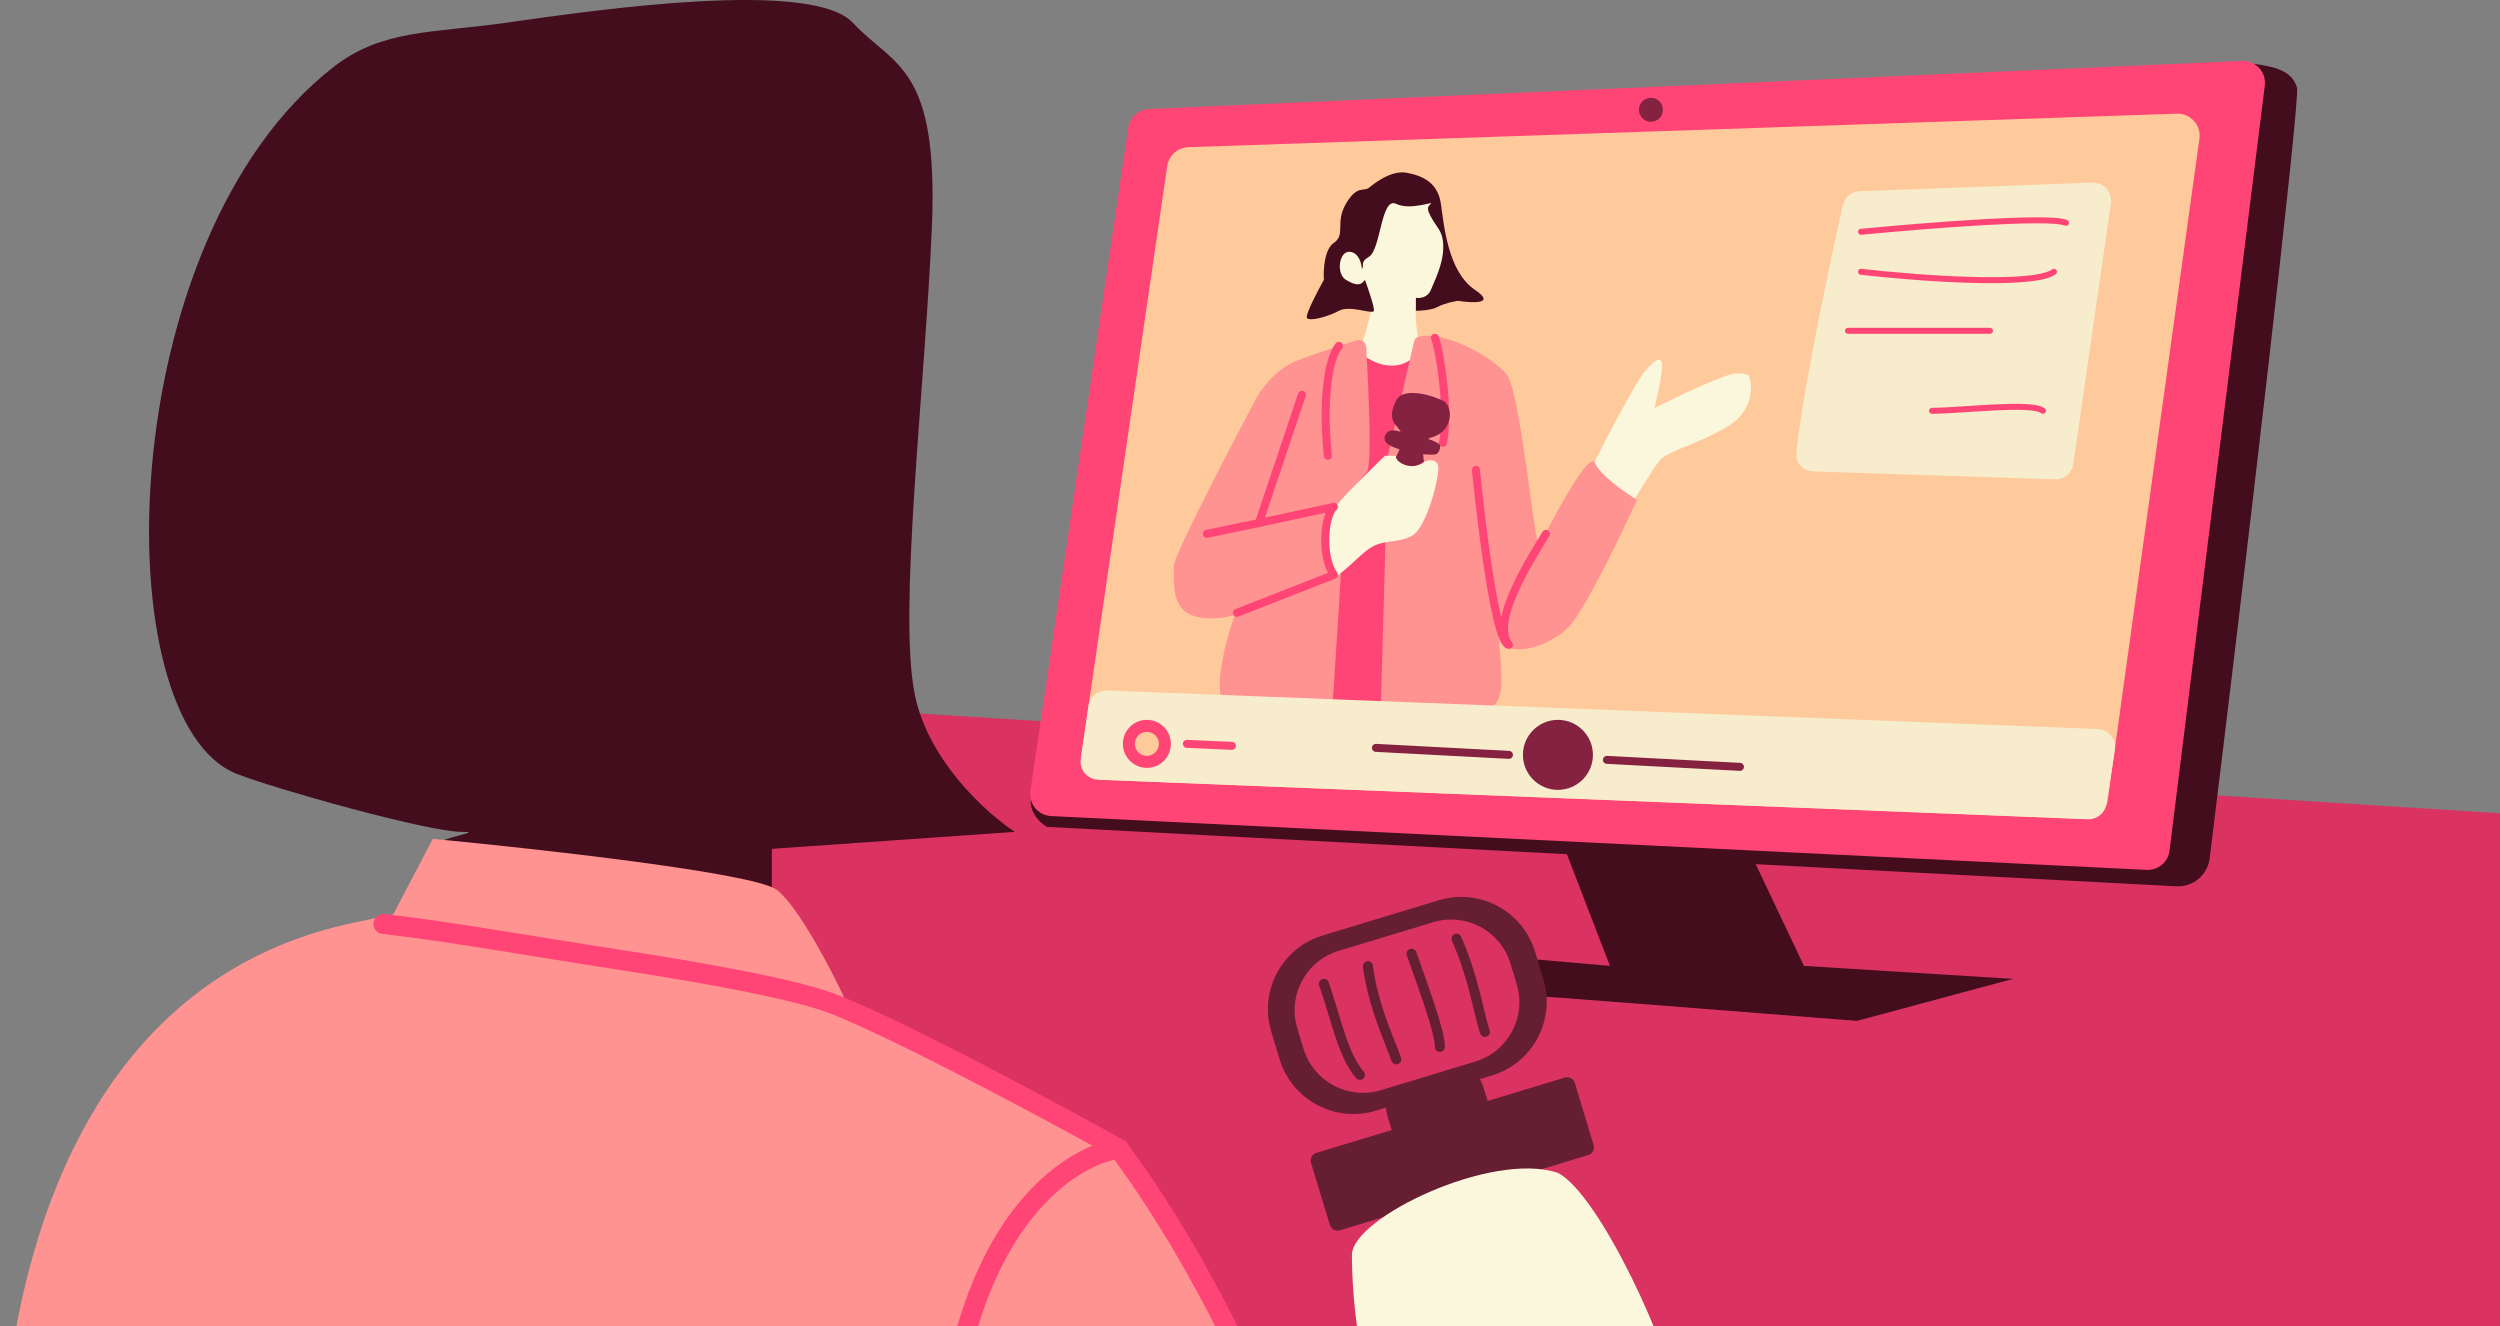 <?xml version="1.0" encoding="UTF-8"?> <svg xmlns="http://www.w3.org/2000/svg" width="328" height="174" viewBox="0 0 328 174" fill="none"><rect x="0" y="0" width="328" height="174" fill="#808080" stroke="none"/><g clip-path="url(#clip0_582_166)"><path d="M74.749 90.717L362.983 108.909L351.305 230.545L42.249 175.334L74.749 90.717Z" fill="#DA3362"></path><path d="M301.368 11.518C300.58 8.631 296.863 8.675 295.069 8.237C241.796 39.685 135.46 103.027 135.25 104.811C135.04 106.596 136.474 108.004 137.349 108.485L285.524 116.284C287.723 116.4 289.637 114.808 289.908 112.623C294.29 77.242 301.808 13.133 301.368 11.518Z" fill="#430D1D"></path><path d="M211.223 126.724L204.4 109.01H228.281L236.679 126.724L264.102 128.43L243.633 133.941C229.33 132.804 200.411 130.529 199.151 130.529C197.891 130.529 198.626 127.293 199.151 125.675L211.223 126.724Z" fill="#430D1D"></path><path d="M135.189 103.762L148.023 16.762C148.225 15.394 149.37 14.361 150.752 14.3L294.148 7.994C295.934 7.915 297.361 9.461 297.14 11.235L284.64 111.601C284.454 113.1 283.143 114.202 281.634 114.127L137.903 107.067C136.2 106.983 134.94 105.449 135.189 103.762Z" fill="#FF4576"></path><path d="M141.879 99.014L153.14 21.777C153.342 20.395 154.504 19.356 155.899 19.309L285.605 14.914C287.396 14.853 288.808 16.421 288.562 18.195L276.534 104.974C276.33 106.445 275.043 107.522 273.559 107.462L144.621 102.315C142.908 102.246 141.632 100.71 141.879 99.014Z" fill="#FFCA9B"></path><path d="M172.006 152.564C171.838 152.009 172.152 151.423 172.706 151.255L205.304 141.376C205.859 141.208 206.445 141.521 206.613 142.076L209.084 150.231C209.252 150.786 208.939 151.372 208.384 151.54L175.787 161.419C175.232 161.587 174.646 161.274 174.478 160.719L172.006 152.564Z" fill="#661E33"></path><path d="M166.788 135.345C165.168 129.999 168.188 124.351 173.535 122.731L188.781 118.111C194.127 116.491 199.774 119.511 201.395 124.857L202.495 128.487C204.115 133.834 201.094 139.481 195.748 141.101L180.502 145.722C175.156 147.342 169.508 144.321 167.888 138.975L166.788 135.345Z" fill="#661E33"></path><path d="M182.061 146.506C181.22 143.732 182.787 140.801 185.561 139.961L188.1 139.191C190.874 138.351 193.804 139.918 194.645 142.692L195.194 144.504C196.035 147.278 194.467 150.209 191.693 151.05L189.155 151.819C186.381 152.659 183.451 151.092 182.61 148.318L182.061 146.506Z" fill="#661E33"></path><path d="M170.205 134.896C168.902 130.596 171.331 126.054 175.631 124.751L188.028 120.994C192.328 119.691 196.87 122.12 198.173 126.42L198.993 129.126C200.297 133.426 197.867 137.968 193.567 139.272L181.17 143.029C176.87 144.332 172.328 141.902 171.025 137.603L170.205 134.896Z" fill="#DA3362"></path><path fill-rule="evenodd" clip-rule="evenodd" d="M190.83 122.557C191.162 122.41 191.549 122.559 191.696 122.89C192.858 125.508 193.606 128.045 194.16 130.197C194.365 130.995 194.541 131.727 194.7 132.388C194.977 133.543 195.203 134.479 195.441 135.17C195.56 135.512 195.378 135.886 195.035 136.004C194.693 136.123 194.319 135.941 194.201 135.599C193.943 134.851 193.691 133.807 193.4 132.597C193.244 131.947 193.076 131.25 192.889 130.524C192.344 128.406 191.617 125.947 190.497 123.423C190.35 123.091 190.499 122.704 190.83 122.557ZM184.972 124.507C185.313 124.385 185.688 124.563 185.81 124.905C185.936 125.258 186.066 125.623 186.199 125.995C186.881 127.903 187.637 130.018 188.258 131.925C188.629 133.065 188.954 134.141 189.188 135.06C189.417 135.963 189.572 136.772 189.572 137.352C189.572 137.715 189.279 138.009 188.916 138.009C188.554 138.009 188.26 137.715 188.26 137.352C188.26 136.949 188.143 136.28 187.916 135.383C187.693 134.504 187.377 133.459 187.01 132.331C186.396 130.444 185.648 128.35 184.966 126.442C184.832 126.068 184.701 125.702 184.574 125.345C184.452 125.003 184.63 124.628 184.972 124.507ZM179.388 126.111C179.748 126.066 180.076 126.321 180.121 126.681C180.619 130.643 182.075 134.318 183.082 136.859C183.376 137.602 183.632 138.248 183.815 138.776C183.933 139.118 183.751 139.492 183.409 139.61C183.066 139.729 182.693 139.547 182.575 139.204C182.415 138.742 182.179 138.149 181.902 137.45C180.897 134.919 179.341 130.997 178.819 126.844C178.774 126.485 179.029 126.157 179.388 126.111ZM173.475 128.468C173.817 128.346 174.192 128.525 174.314 128.866C174.706 129.967 175.056 131.104 175.393 132.221C175.442 132.383 175.491 132.546 175.54 132.707C175.827 133.659 176.107 134.59 176.404 135.483C177.104 137.587 177.866 139.379 178.916 140.598C179.153 140.873 179.122 141.287 178.847 141.524C178.573 141.76 178.159 141.729 177.922 141.455C176.691 140.025 175.864 138.017 175.159 135.898C174.856 134.985 174.569 134.034 174.283 133.083C174.234 132.922 174.186 132.761 174.137 132.6C173.8 131.485 173.458 130.375 173.077 129.306C172.956 128.965 173.134 128.59 173.475 128.468Z" fill="#661E33"></path><path d="M101.265 111.372L133.15 109.141C129.52 106.779 121.813 99.878 120.029 91.165C117.798 80.274 121.341 51.276 122.259 29.888C123.178 8.5 117.273 8.762 111.893 2.989C106.544 -2.752 78.619 1.237 66.565 2.96L66.362 2.989C56.809 4.353 50.163 3.817 43.793 8.762C14.719 31.332 13.518 94.666 31.077 101.537C36.162 103.526 56.127 109.141 60.588 109.141C63.706 109.141 57.964 109.666 56.127 111.372C59.539 110.628 66.204 112.684 70.823 112.684C75.442 112.684 93.48 114.215 101.265 116.752V111.372Z" fill="#430D1D"></path><path d="M177.37 164.645C177.37 174.749 180.125 185.946 182.093 193.644C186.502 190.494 202.563 194.956 210.042 197.58C213.06 191.632 218.432 188.264 219.227 181.703C219.625 178.423 210.042 156.772 204.4 153.885C195.74 150.955 177.37 159.79 177.37 164.645Z" fill="#FBF7DD"></path><path d="M51.009 121.082C51.009 121.082 97.757 110.09 46.286 121.082C-5.186 132.074 0.158 203.073 0.158 203.073L212.797 224.348L211.091 196.793C202.379 190.704 187.254 191.544 180.781 192.725L176.32 206.24C167.616 188.832 149.657 153.439 147.452 151.13C145.248 148.821 122.128 136.784 110.843 131.054C109.05 127.205 104.755 118.956 101.921 116.752C99.087 114.547 70.648 111.372 56.783 110.06L51.009 121.082Z" fill="#FF9392"></path><path fill-rule="evenodd" clip-rule="evenodd" d="M49.004 121.081C49.085 120.361 49.734 119.842 50.454 119.923C58.865 120.865 69.353 122.762 81.624 124.649C87.759 125.593 93.673 126.598 98.646 127.606C103.588 128.607 107.694 129.629 110.154 130.625C119.586 134.44 138.964 144.875 147.434 149.59L147.682 149.728L147.851 149.956C160.111 166.524 168.416 186.187 176.27 205.392C176.543 204.973 177.044 204.73 177.57 204.812C181.984 205.496 188.99 206.858 195.697 208.725C199.051 209.659 202.352 210.725 205.226 211.905C208.078 213.076 210.602 214.396 212.335 215.868C212.887 216.338 212.954 217.166 212.485 217.718C212.015 218.27 211.187 218.337 210.635 217.868C209.218 216.664 206.997 215.469 204.229 214.333C201.483 213.205 198.288 212.171 194.993 211.253C188.404 209.419 181.501 208.077 177.168 207.405C177.14 207.401 177.113 207.396 177.086 207.39C177.23 207.743 177.374 208.095 177.518 208.447C179.53 213.377 181.525 218.263 183.562 223.046C183.846 223.713 183.536 224.484 182.869 224.768C182.203 225.051 181.432 224.741 181.148 224.074C179.075 219.207 177.056 214.263 175.028 209.297C166.906 189.41 158.643 169.178 146.209 152.153C142.692 152.889 135.08 156.926 130.033 169.211C127.315 175.828 124.983 186.248 123.772 196.626C122.557 207.037 122.501 217.149 124.179 223.21C124.373 223.909 123.963 224.632 123.265 224.825C122.566 225.018 121.843 224.609 121.65 223.91C119.829 217.331 119.944 206.79 121.165 196.322C122.391 185.821 124.761 175.139 127.606 168.214C132.081 157.32 138.644 152.209 143.322 150.315C133.929 145.156 117.503 136.428 109.17 133.058C106.959 132.163 103.071 131.18 98.124 130.178C93.208 129.181 87.339 128.184 81.225 127.243C68.998 125.363 58.547 123.47 50.162 122.531C49.442 122.45 48.924 121.801 49.004 121.081Z" fill="#FF4576"></path><path d="M235.685 59.395C236.533 51.329 239.809 35.708 241.788 26.927C242.023 25.885 242.931 25.136 243.998 25.097L274.525 23.957C275.998 23.902 277.161 25.196 276.95 26.655L272.015 60.862C271.843 62.053 270.803 62.924 269.6 62.885L237.882 61.851C236.569 61.808 235.547 60.701 235.685 59.395Z" fill="#F7EDCD"></path><path fill-rule="evenodd" clip-rule="evenodd" d="M259.877 29.565C254.433 29.88 248.238 30.411 244.196 30.804C243.979 30.825 243.787 30.667 243.766 30.45C243.745 30.234 243.903 30.041 244.119 30.02C248.168 29.627 254.374 29.095 259.831 28.779C262.56 28.622 265.106 28.518 267.105 28.513C268.104 28.51 268.972 28.533 269.66 28.586C270.329 28.638 270.885 28.723 271.218 28.872C271.416 28.962 271.505 29.195 271.416 29.393C271.326 29.591 271.093 29.68 270.895 29.59C270.703 29.504 270.278 29.424 269.599 29.371C268.941 29.32 268.096 29.298 267.107 29.3C265.129 29.305 262.6 29.408 259.877 29.565ZM243.766 35.616C243.791 35.4 243.986 35.245 244.202 35.27C247.847 35.684 253.484 36.182 258.547 36.327C261.079 36.399 263.458 36.383 265.369 36.227C266.324 36.148 267.154 36.035 267.823 35.884C268.501 35.73 268.975 35.544 269.25 35.343C269.425 35.215 269.672 35.253 269.8 35.428C269.928 35.604 269.89 35.85 269.714 35.979C269.307 36.276 268.706 36.49 267.997 36.651C267.279 36.815 266.409 36.931 265.433 37.011C263.481 37.172 261.069 37.187 258.524 37.114C253.433 36.968 247.772 36.468 244.113 36.052C243.897 36.027 243.742 35.832 243.766 35.616ZM242.058 43.403C242.058 43.185 242.234 43.009 242.452 43.009H261.084C261.302 43.009 261.478 43.185 261.478 43.403C261.478 43.62 261.302 43.796 261.084 43.796H242.452C242.234 43.796 242.058 43.62 242.058 43.403ZM258.083 54.063C256.274 54.183 254.6 54.293 253.474 54.293C253.256 54.293 253.08 54.117 253.08 53.9C253.08 53.682 253.256 53.506 253.474 53.506C254.579 53.506 256.202 53.399 257.983 53.281C259.145 53.204 260.375 53.123 261.573 53.064C263.077 52.99 264.524 52.952 265.69 53.008C266.272 53.036 266.796 53.088 267.226 53.175C267.643 53.258 268.029 53.383 268.288 53.595C268.456 53.733 268.481 53.981 268.343 54.149C268.206 54.317 267.958 54.342 267.789 54.204C267.687 54.121 267.463 54.025 267.072 53.947C266.695 53.871 266.215 53.822 265.652 53.795C264.525 53.74 263.11 53.776 261.612 53.85C260.453 53.907 259.24 53.987 258.083 54.063Z" fill="#FF4576"></path><path d="M175.008 36.186L179.994 39.729C179.644 44.146 175.533 52.582 175.533 56.262C175.533 68.202 189.31 61.642 190.098 60.854C190.727 60.224 185.243 46.946 185.767 39.729L189.31 37.498V30.544L187.736 25.033L178.813 26.738L175.008 36.186Z" fill="#FBF7DD"></path><path d="M215.585 48.998C214.857 49.903 210.231 58.146 208.336 62.56L212.63 68.465C213.956 66.277 216.812 61.629 217.63 60.542C218.653 59.184 222.177 58.505 226.382 56.128C230.587 53.751 229.678 49.903 229.564 49.563C229.451 49.224 229.337 48.998 227.746 48.998C226.473 48.998 220.093 52.016 217.062 53.525C217.517 51.714 218.335 47.956 217.971 47.413C217.517 46.734 216.494 47.866 215.585 48.998Z" fill="#FBF7DD"></path><path d="M184.145 92.757L172.693 91.994C173.966 76.852 176.455 43.95 177.274 45.042C179.564 48.096 184.908 50.005 187.199 44.279L184.145 92.757Z" fill="#FF4576"></path><path d="M175.926 75.288C175.926 75.708 175.226 86.485 174.876 91.821L160.311 91.797C159.367 89.488 161.055 83.161 162.017 80.668C160.968 81.018 158.343 81.507 156.244 80.668C153.62 79.618 154.013 75.813 154.013 74.238C154.013 72.664 163.329 55.081 164.642 52.588C165.954 50.095 167.922 48.389 169.496 47.602C170.591 47.054 175.02 45.576 177.969 44.653C178.587 44.459 179.217 44.899 179.252 45.545C179.566 51.351 180.02 61.124 179.338 61.904C178.603 62.744 176.495 65.228 175.532 66.365C174.483 65.578 173.695 69.383 173.695 71.614C173.695 73.398 174.483 74.807 174.876 75.288C175.226 75.113 175.926 74.868 175.926 75.288Z" fill="#FF9392"></path><path d="M182.093 59.805L185.515 44.848C185.591 44.519 185.824 44.243 186.154 44.171C189.806 43.373 196.082 47.05 197.708 49.176C199.413 51.407 201.25 70.564 201.775 70.958C202.195 71.273 202.563 70.564 202.694 70.171C204.618 66.365 208.625 59.148 209.255 60.723C209.884 62.298 213.191 64.616 214.766 65.578C212.579 70.389 207.706 80.484 205.712 82.374C203.219 84.735 199.413 85.785 197.708 84.867C197.114 84.547 196.781 84.018 196.607 83.453C196.893 87.516 197.723 91.972 195.477 92.871L181.175 92.346L182.093 59.805Z" fill="#FF9392"></path><path d="M181.7 59.805C181.7 59.805 175.402 65.841 175.402 66.365C173.565 65.316 172.646 73.845 175.008 75.813C176.714 74.763 178.131 73.057 179.6 72.008C181.437 70.695 183.274 71.352 185.243 70.302C187.211 69.252 189.048 62.035 188.654 60.986C188.339 60.146 187.298 60.373 186.817 60.592C186.599 60.854 185.846 61.3 184.587 60.986C183.327 60.671 183.187 60.067 183.274 59.805H181.7Z" fill="#FBF7DD"></path><path fill-rule="evenodd" clip-rule="evenodd" d="M188.069 43.832C188.34 43.727 188.644 43.86 188.749 44.13C188.944 44.629 189.156 45.507 189.354 46.574C189.553 47.653 189.743 48.959 189.885 50.333C190.165 53.062 190.261 56.127 189.824 58.207C189.764 58.49 189.486 58.672 189.202 58.612C188.918 58.553 188.737 58.274 188.796 57.991C189.198 56.081 189.12 53.154 188.84 50.44C188.702 49.093 188.516 47.814 188.322 46.765C188.125 45.703 187.927 44.91 187.771 44.512C187.666 44.242 187.799 43.938 188.069 43.832ZM175.994 44.963C176.219 45.145 176.254 45.476 176.072 45.701C175.763 46.083 175.465 46.706 175.211 47.574C174.96 48.434 174.762 49.499 174.631 50.734C174.369 53.203 174.378 56.315 174.742 59.749C174.773 60.037 174.564 60.296 174.276 60.326C173.987 60.357 173.729 60.148 173.698 59.86C173.328 56.366 173.315 53.179 173.587 50.623C173.723 49.345 173.93 48.216 174.204 47.28C174.475 46.352 174.821 45.577 175.256 45.041C175.438 44.815 175.769 44.781 175.994 44.963ZM170.976 51.303C171.25 51.395 171.399 51.693 171.306 51.967L165.957 67.914L174.897 65.983C175.129 65.933 175.367 66.046 175.475 66.257C175.583 66.469 175.536 66.727 175.359 66.887C175.146 67.078 174.908 67.514 174.72 68.196C174.539 68.855 174.424 69.669 174.401 70.529C174.352 72.276 174.681 74.07 175.433 75.112C175.528 75.243 175.557 75.411 175.511 75.567C175.465 75.723 175.35 75.849 175.199 75.908L162.471 80.894C162.201 81 161.897 80.867 161.791 80.597C161.685 80.327 161.818 80.022 162.088 79.916L174.233 75.159C173.548 73.855 173.308 72.085 173.351 70.5C173.377 69.573 173.5 68.673 173.708 67.917C173.77 67.694 173.841 67.475 173.922 67.268L165.277 69.135L165.273 69.136L158.45 70.553C158.166 70.612 157.888 70.43 157.829 70.146C157.77 69.862 157.953 69.584 158.237 69.525L164.765 68.169L170.311 51.633C170.403 51.359 170.701 51.211 170.976 51.303ZM193.589 61.119C193.878 61.091 194.134 61.302 194.162 61.59L193.64 61.642L193.118 61.693C193.09 61.404 193.301 61.147 193.589 61.119ZM196.957 81.001C197.192 79.798 197.669 78.492 198.246 77.205C199.349 74.744 200.862 72.259 201.888 70.573C202.067 70.279 202.231 70.01 202.375 69.769C202.524 69.521 202.847 69.44 203.095 69.589C203.344 69.738 203.424 70.061 203.275 70.309C203.126 70.558 202.958 70.833 202.777 71.131C201.749 72.821 200.277 75.24 199.204 77.635C198.572 79.044 198.094 80.412 197.919 81.593C197.743 82.786 197.891 83.685 198.375 84.27C198.508 84.431 198.533 84.656 198.438 84.842C198.343 85.029 198.146 85.141 197.937 85.128C197.569 85.105 197.313 84.848 197.157 84.641C196.986 84.414 196.834 84.115 196.696 83.779C196.418 83.103 196.151 82.168 195.897 81.08C195.387 78.898 194.909 76.014 194.498 73.148C194.087 70.279 193.742 67.415 193.5 65.27C193.379 64.197 193.283 63.303 193.218 62.677C193.185 62.364 193.16 62.118 193.143 61.95C193.135 61.867 193.129 61.802 193.124 61.759L193.118 61.697L193.118 61.693C193.118 61.693 193.118 61.693 193.64 61.642C194.162 61.59 194.162 61.59 194.162 61.59L194.169 61.655C194.173 61.698 194.179 61.762 194.188 61.845C194.205 62.012 194.23 62.257 194.262 62.568C194.327 63.192 194.422 64.082 194.543 65.152C194.785 67.292 195.128 70.144 195.537 72.999C195.947 75.858 196.42 78.705 196.919 80.841C196.932 80.895 196.944 80.948 196.957 81.001Z" fill="#FF4576"></path><path d="M180.255 40.778C180.36 40.358 179.512 37.892 179.074 36.711C178.55 37.498 177.894 37.498 176.581 36.711C175.269 35.923 175.663 32.906 177.106 33.037C178.261 33.142 178.637 34.568 178.681 35.267C179.074 34.874 178.34 34.428 179.599 33.693C181.174 32.774 181.174 25.82 183.142 26.738C185.11 27.657 188.128 26.345 187.735 26.738C187.341 27.132 186.816 27.263 188.653 29.888C190.49 32.512 188.26 36.711 187.735 38.023C187.315 39.073 186.248 39.16 185.766 39.073V40.778C186.422 40.778 187.918 40.673 188.653 40.254C189.388 39.834 190.709 39.554 191.277 39.466C193.202 39.773 196.342 39.912 193.508 38.023C189.965 35.661 189.44 29.494 189.047 26.738C188.653 23.983 186.685 23.064 184.585 22.671C182.486 22.277 180.255 24.114 179.599 24.639C178.943 25.164 178.025 24.245 176.581 26.738C175.138 29.232 176.581 30.806 175.007 31.856C173.747 32.696 173.607 35.442 173.695 36.711C172.864 38.198 171.254 41.277 171.464 41.697C171.726 42.222 174.22 41.566 175.663 40.778C177.106 39.991 180.124 41.303 180.255 40.778Z" fill="#430D1D"></path><path d="M183.405 56.13C182.355 54.976 182.443 54.118 183.143 52.588C184.042 50.62 188.26 51.932 189.572 52.719C190.884 54.031 190.228 56.918 187.604 57.443C186.292 58.23 186.817 60.198 186.817 60.592C185.111 61.904 183.143 60.592 183.143 59.936C183.58 59.236 184.455 57.285 183.405 56.13Z" fill="#852241"></path><path d="M181.83 56.918C182.494 55.812 185.242 57.049 184.061 57.443C185.636 57.705 186.612 56.926 188.785 58.23C189.178 58.466 188.785 59.411 188.522 59.542C187.771 59.918 184.586 59.28 183.799 59.017C183.011 58.755 181.043 58.23 181.83 56.918Z" fill="#852241"></path><path d="M218.177 14.404C218.177 15.274 217.473 15.979 216.603 15.979C215.733 15.979 215.028 15.274 215.028 14.404C215.028 13.535 215.733 12.83 216.603 12.83C217.473 12.83 218.177 13.535 218.177 14.404Z" fill="#852241"></path><path d="M145.244 90.591L275.23 95.654C276.641 95.709 277.689 96.982 277.472 98.377L276.366 105.486C276.182 106.672 275.138 107.531 273.938 107.483L144.038 102.292C142.637 102.236 141.593 100.978 141.796 99.59L142.815 92.61C142.99 91.415 144.038 90.544 145.244 90.591Z" fill="#F7EDCD"></path><path d="M208.992 99.038C208.992 101.574 206.936 103.63 204.399 103.63C201.863 103.63 199.807 101.574 199.807 99.038C199.807 96.501 201.863 94.445 204.399 94.445C206.936 94.445 208.992 96.501 208.992 99.038Z" fill="#852241"></path><path fill-rule="evenodd" clip-rule="evenodd" d="M179.994 98.092C180.01 97.802 180.257 97.58 180.546 97.595L197.998 98.514C198.287 98.529 198.509 98.776 198.494 99.065C198.479 99.355 198.232 99.577 197.942 99.562L180.491 98.644C180.201 98.628 179.979 98.381 179.994 98.092ZM210.305 99.666C210.32 99.377 210.567 99.155 210.857 99.17L228.308 100.088C228.598 100.104 228.82 100.351 228.805 100.64C228.79 100.929 228.543 101.152 228.253 101.137L210.802 100.218C210.512 100.203 210.29 99.956 210.305 99.666Z" fill="#852241"></path><path d="M153.619 97.594C153.619 99.334 152.209 100.744 150.47 100.744C148.731 100.744 147.321 99.334 147.321 97.594C147.321 95.855 148.731 94.445 150.47 94.445C152.209 94.445 153.619 95.855 153.619 97.594Z" fill="#FF4576"></path><path d="M152.045 97.594C152.045 98.464 151.34 99.169 150.47 99.169C149.6 99.169 148.896 98.464 148.896 97.594C148.896 96.725 149.6 96.02 150.47 96.02C151.34 96.02 152.045 96.725 152.045 97.594Z" fill="#FFCA9B"></path><path fill-rule="evenodd" clip-rule="evenodd" d="M155.194 97.571C155.207 97.282 155.452 97.057 155.742 97.07L161.647 97.332C161.936 97.345 162.161 97.591 162.148 97.88C162.135 98.17 161.89 98.394 161.6 98.381L155.695 98.119C155.406 98.106 155.182 97.861 155.194 97.571Z" fill="#FF4576"></path></g><defs><clipPath id="clip0_582_166"><rect width="328" height="174" fill="white"></rect></clipPath></defs></svg> 